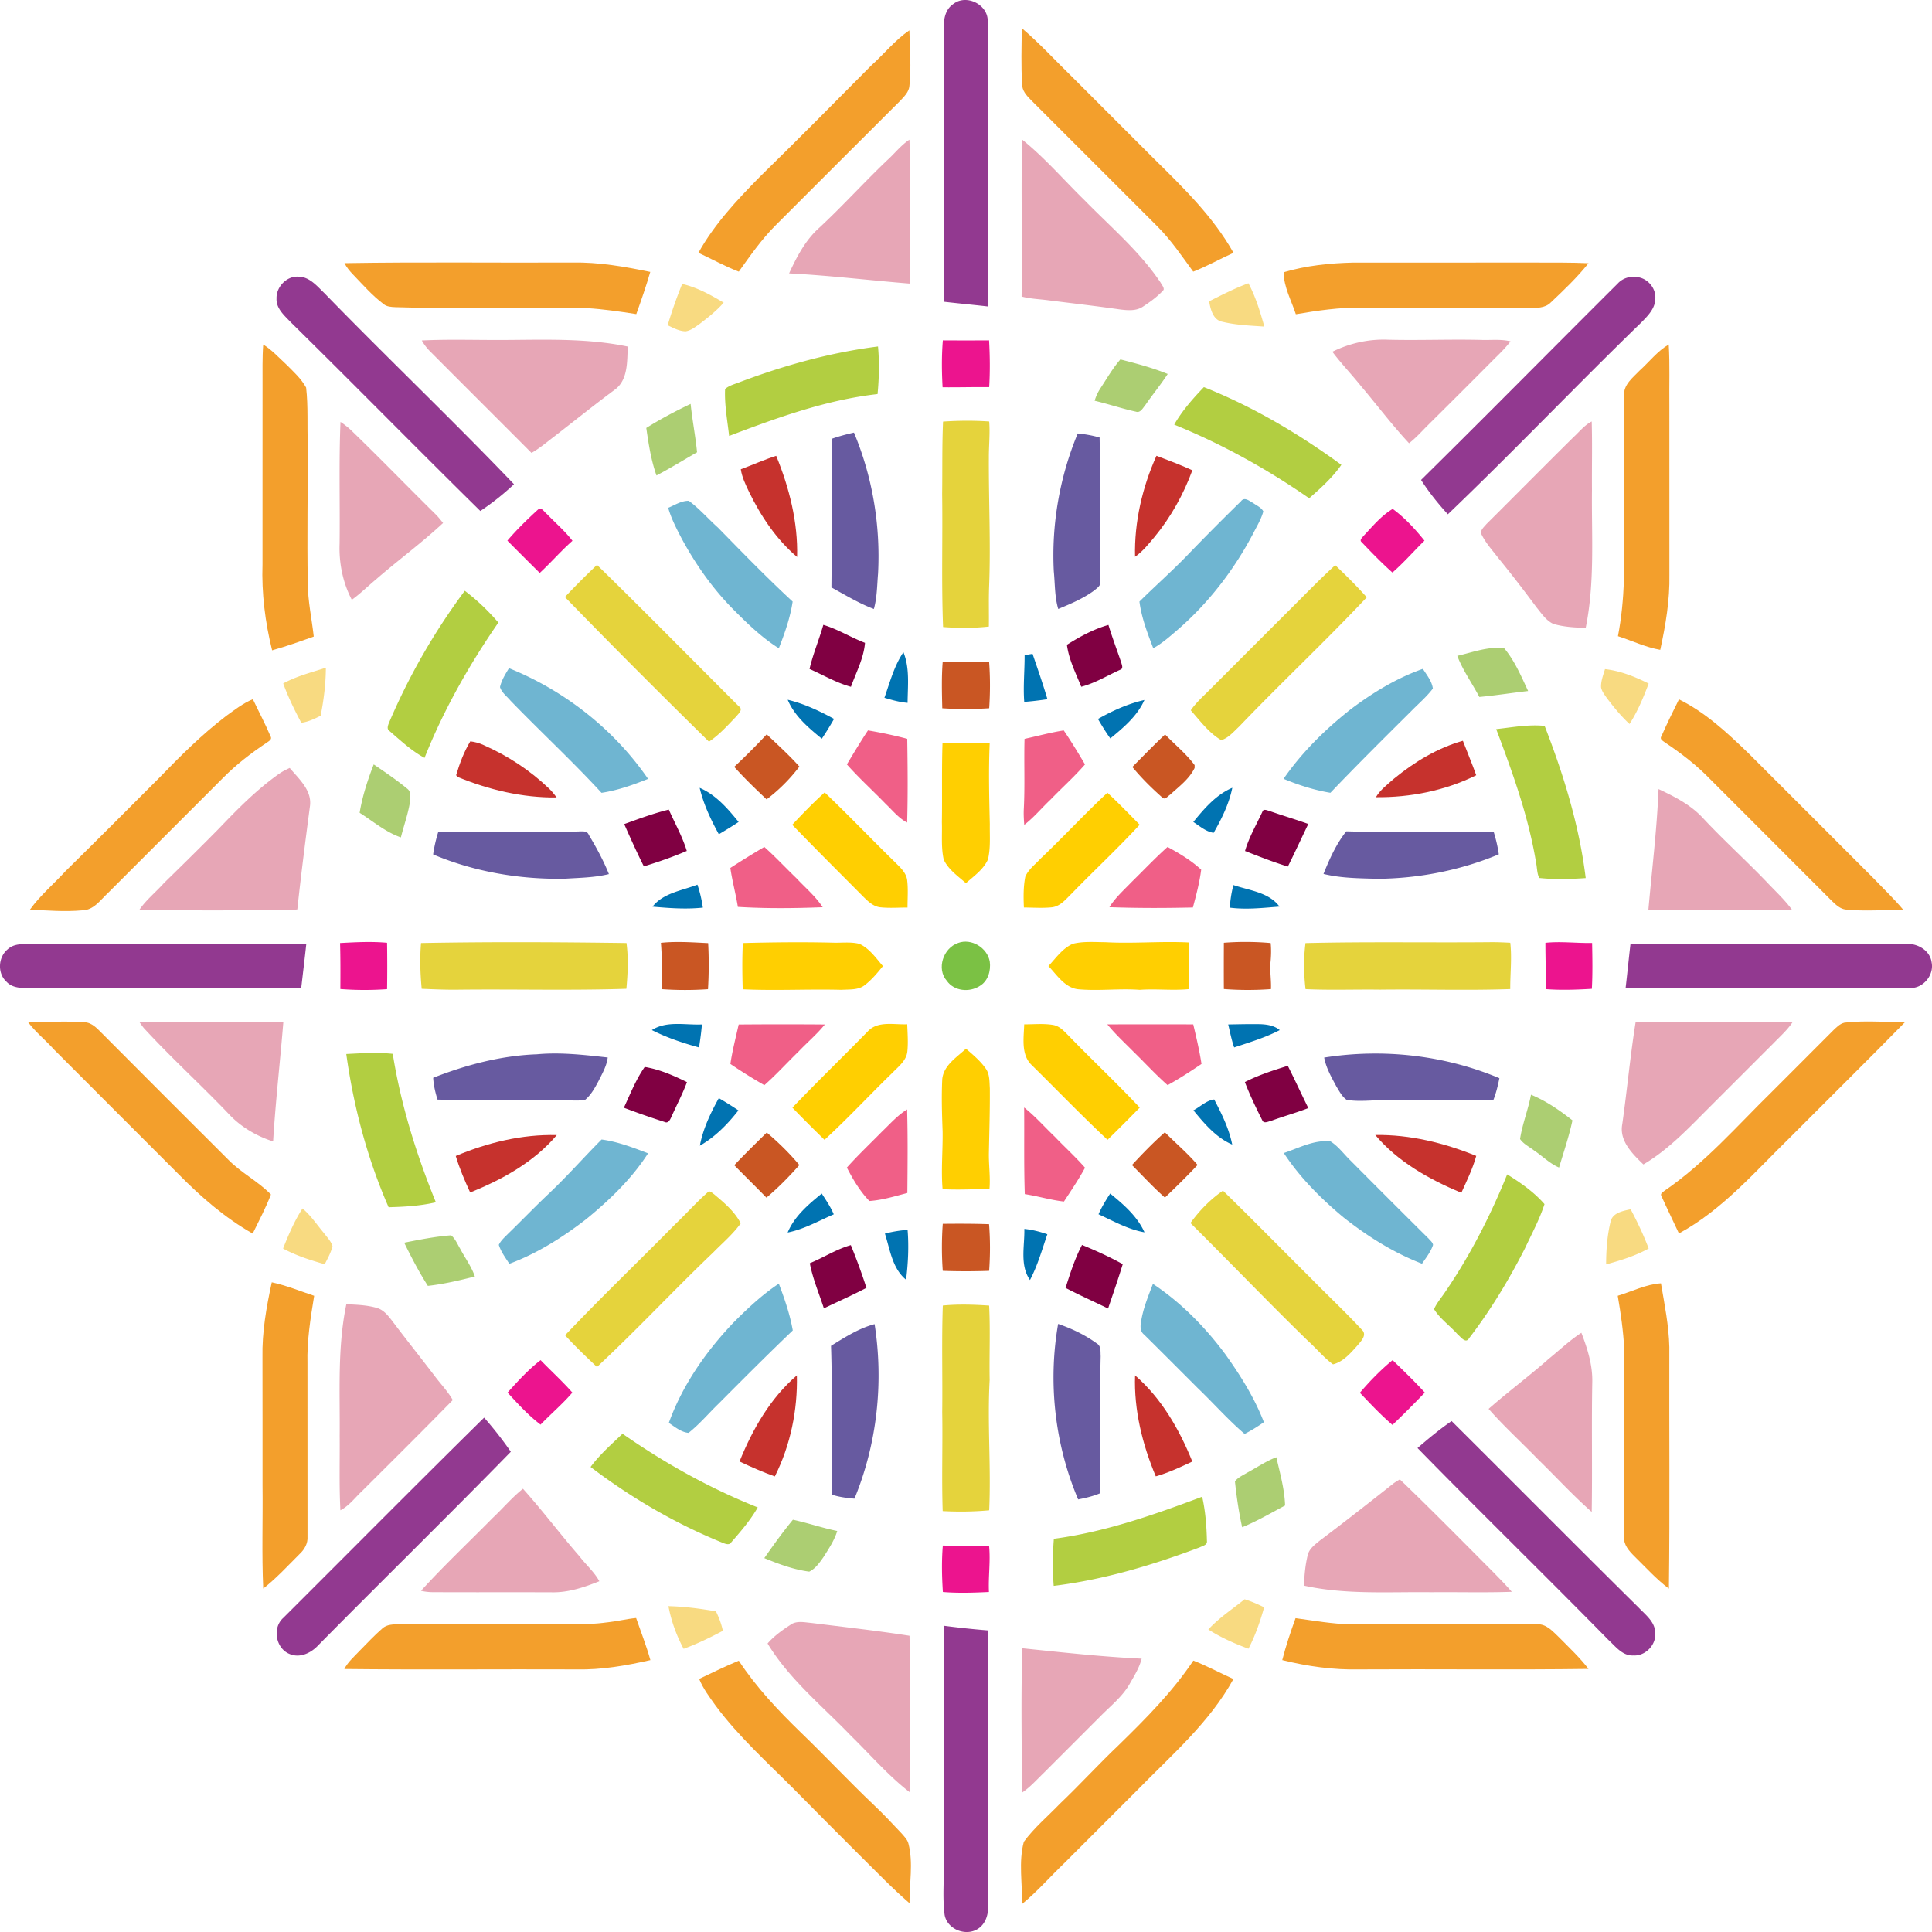 <svg xmlns="http://www.w3.org/2000/svg" viewBox="0 0 360 360"><g fill="#923990"><path d="M177.68.71c2.408-1.825 6.322.104 6.365 3.102.067 17.766-.064 35.53.056 53.297-2.728-.314-5.456-.567-8.187-.879-.092-16.453.031-32.909-.059-49.361-.06-2.136-.21-4.83 1.83-6.159zM51.529 55.616c-.069-2.157 1.889-4.219 4.088-4.063 2.064.016 3.459 1.762 4.829 3.071 11.65 11.991 23.773 23.521 35.328 35.607a47.803 47.803 0 01-6.271 4.982C77.671 83.574 66.048 71.72 54.216 60.082c-1.182-1.257-2.779-2.566-2.687-4.466zM301.51 52.756a3.886 3.886 0 013.253-1.141c2.054.023 3.817 1.954 3.682 4.003-.003 1.861-1.425 3.264-2.644 4.502-12.137 11.771-23.794 24.023-36.016 35.708-1.825-1.996-3.534-4.119-4.99-6.398 12.32-12.148 24.46-24.467 36.72-36.674zM1.44 176.88c1.141-1.075 2.811-.963 4.261-1 17.125.03 34.247-.023 51.371.025-.292 2.714-.622 5.421-.937 8.136-16.811.152-33.621.004-50.431.073-1.543 0-3.344.063-4.483-1.173-1.742-1.56-1.576-4.61.219-6.06zM303.81 175.95c17.083-.138 34.167-.03 51.253-.068 2.142-.165 4.553 1.144 4.862 3.42.512 2.42-1.626 4.953-4.105 4.796-17.635-.005-35.271.024-52.909-.018.32-2.71.58-5.43.9-8.13zM52.754 301.5c12.482-12.447 24.891-24.976 37.455-37.343a67.87 67.87 0 014.975 6.358c-11.837 12.119-23.951 23.971-35.852 36.027-1.322 1.433-3.382 2.473-5.322 1.674-2.611-1-3.317-4.84-1.256-6.72zM264.13 269.82c2.05-1.758 4.126-3.503 6.36-5.023 11.63 11.569 23.184 23.222 34.851 34.754 1.304 1.37 3.134 2.721 3.084 4.813.156 2.182-1.872 4.249-4.065 4.107-2.019.114-3.322-1.675-4.655-2.898-11.77-11.99-23.82-23.73-35.57-35.75zM175.91 302.94a168.4 168.4 0 008.164.862c-.068 17.087 0 34.177.031 51.263.104 1.666-.465 3.496-1.965 4.396-2.259 1.382-5.659 0-6.124-2.652-.434-3.39-.065-6.808-.131-10.206.01-14.56-.05-29.11.02-43.66z"/></g><g fill="#F39F2C"><path d="M190.4 5.244c3.315 2.821 6.262 6.054 9.383 9.086 5.116 5.121 10.234 10.238 15.354 15.355 5.413 5.335 10.952 10.732 14.707 17.423-2.521 1.137-4.935 2.508-7.506 3.509-2.114-2.888-4.126-5.877-6.664-8.418-7.876-7.865-15.736-15.742-23.611-23.604-.787-.798-1.627-1.72-1.607-2.917-.21-3.473-.11-6.96-.05-10.434zM162.32 12.23c2.404-2.162 4.448-4.741 7.128-6.58.076 3.451.381 6.914.008 10.357-.092 1.15-.99 1.984-1.726 2.783-7.757 7.728-15.483 15.48-23.229 23.215-2.604 2.604-4.703 5.633-6.838 8.61-2.582-1.001-5.014-2.338-7.52-3.512 2.967-5.336 7.184-9.832 11.436-14.158 6.99-6.821 13.86-13.785 20.74-20.715zM64.178 49.033c14.16-.237 28.33-.046 42.491-.114 4.886-.089 9.727.759 14.5 1.75-.767 2.651-1.676 5.263-2.605 7.86-3.059-.476-6.127-.928-9.217-1.115-11.896-.284-23.797.223-35.688-.179-.771-.038-1.603-.067-2.211-.599-2.101-1.578-3.827-3.574-5.64-5.455-.625-.644-1.213-1.343-1.623-2.148zM239.18 50.733c4.207-1.251 8.61-1.7 12.982-1.804 11.26-.011 22.519-.004 33.775-.004 3.354.008 6.705-.03 10.058.123-2.104 2.641-4.569 4.982-7.019 7.301-1.086 1.125-2.744 1.019-4.175 1.044-10.369-.046-20.741.068-31.109-.082-4.111-.031-8.188.545-12.23 1.244-.84-2.575-2.24-5.05-2.28-7.822zM49.049 64.199c1.613.998 2.888 2.422 4.277 3.693 1.336 1.344 2.794 2.649 3.716 4.33.407 3.532.165 7.105.317 10.653 0 8.579-.156 17.162-.012 25.742.012 3.362.75 6.664 1.117 9.995-2.563.917-5.137 1.832-7.758 2.568-1.301-5.231-1.973-10.648-1.792-16.042.015-11.132 0-22.27.007-33.401.013-2.524-.059-5.04.128-7.55zM305.52 69.051c1.798-1.624 3.313-3.624 5.424-4.859.227 3.792.068 7.593.117 11.386.004 10.495-.006 20.986.006 31.479.094 4.729-.703 9.424-1.703 14.031-2.733-.477-5.256-1.701-7.883-2.545 1.314-6.816 1.287-13.785 1.112-20.698.104-8.054-.036-16.104.027-24.153-.12-2.036 1.64-3.316 2.89-4.638zM42.083 133.45c1.608-1.154 3.189-2.403 5.036-3.167 1.083 2.301 2.292 4.55 3.281 6.892.381.567-.28.914-.673 1.198-2.895 1.916-5.657 4.05-8.105 6.514-7.159 7.171-14.334 14.33-21.494 21.501-1.416 1.301-2.674 3.236-4.81 3.244-3.235.289-6.49.035-9.728-.143 1.904-2.655 4.438-4.769 6.627-7.17 5.877-5.77 11.68-11.606 17.504-17.432 3.901-4.03 7.889-8.02 12.362-11.43zM312.84 130.31c4.895 2.402 8.95 6.18 12.848 9.935 7.859 7.878 15.763 15.717 23.608 23.608 1.782 1.877 3.674 3.663 5.332 5.655-3.553.042-7.108.326-10.651-.021-1.064-.095-1.859-.871-2.589-1.562-7.604-7.624-15.23-15.226-22.836-22.85-2.487-2.557-5.334-4.739-8.297-6.718-.379-.299-1.074-.618-.668-1.187 1.02-2.31 2.13-4.58 3.26-6.85zM5.238 190.48c3.478-.022 6.964-.258 10.44-.003 1.578.029 2.606 1.39 3.649 2.388 7.712 7.771 15.476 15.496 23.221 23.234 2.4 2.46 5.552 4.016 7.938 6.479-.968 2.503-2.224 4.875-3.397 7.281-5.146-2.913-9.654-6.841-13.791-11.04-7.731-7.754-15.498-15.475-23.218-23.24-1.568-1.75-3.421-3.23-4.842-5.1zM343.66 190.56c3.769-.453 7.562-.072 11.343-.129-7.078 7.217-14.282 14.31-21.409 21.473-6.542 6.373-12.61 13.521-20.749 17.932-1.081-2.333-2.22-4.645-3.274-6.985-.27-.456.314-.726.584-.969 7.521-5.144 13.519-12.083 19.985-18.421 3.839-3.841 7.681-7.68 11.516-11.523.58-.54 1.18-1.18 2-1.37zM50.642 238.94c2.707.579 5.278 1.64 7.899 2.513-.683 4.173-1.362 8.38-1.248 12.625.008 10.748.003 21.496.008 32.244.092 1.281-.576 2.419-1.49 3.264-2.2 2.19-4.312 4.504-6.76 6.421-.291-6.421-.054-12.857-.131-19.283-.007-7.935.012-15.87-.011-23.802-.094-4.71.732-9.38 1.733-13.98zM301.44 241.45c2.667-.804 5.244-2.144 8.054-2.323.672 3.938 1.469 7.878 1.561 11.883-.047 15.004.109 30.013-.08 45.011-2.354-1.771-4.334-3.982-6.435-6.037-.984-.99-2.042-2.142-1.92-3.649-.122-11.656.175-23.313.032-34.968-.17-3.32-.64-6.63-1.21-9.91zM113.2 302.3c1.79-.187 3.542-.642 5.331-.809.902 2.608 1.918 5.184 2.66 7.847-4.507 1.021-9.11 1.834-13.75 1.729-14.426-.059-28.859.089-43.283-.072.676-1.313 1.809-2.283 2.803-3.344 1.399-1.409 2.75-2.879 4.25-4.182.859-.825 2.115-.79 3.226-.817 8.313.063 16.628.017 24.948.032 4.596-.1 9.236.25 13.816-.39zM241.41 301.52c3.439.466 6.872 1.082 10.346 1.158 11.527-.007 23.053.004 34.576-.014 1.813-.146 3.02 1.35 4.211 2.463 1.866 1.898 3.827 3.729 5.451 5.849-14.223.19-28.457.003-42.687.091-4.843.114-9.69-.57-14.378-1.733.68-2.65 1.55-5.25 2.48-7.82zM130.28 312.84c2.441-1.167 4.88-2.354 7.382-3.394 3.249 4.95 7.336 9.27 11.57 13.383 4.561 4.396 8.891 9.023 13.479 13.393 1.846 1.74 3.583 3.587 5.316 5.439.484.567 1.062 1.125 1.248 1.878.938 3.644.152 7.399.199 11.098-3.196-2.753-6.115-5.81-9.117-8.769-4.172-4.146-8.303-8.333-12.443-12.511-4.98-5.002-10.266-9.763-14.5-15.442-1.16-1.62-2.38-3.22-3.14-5.08zM222.37 309.43c2.553.99 4.966 2.312 7.464 3.429-4.446 8.111-11.56 14.197-17.937 20.728l-13.437 13.438c-2.688 2.571-5.146 5.403-8.021 7.771.089-3.856-.677-7.827.337-11.601 1.928-2.639 4.478-4.754 6.729-7.104 3.738-3.555 7.214-7.374 10.955-10.925 5.02-4.9 10-9.9 13.91-15.75z"/></g><g fill="#E7A6B6"><path d="M165.74 29.462c1.214-1.171 2.294-2.495 3.715-3.433.221 5.25.082 10.512.121 15.767-.039 3.682.08 7.366-.058 11.047-7.496-.605-14.968-1.52-22.48-1.903 1.424-3.08 3.025-6.184 5.598-8.479 4.51-4.185 8.62-8.78 13.1-12.999zM190.46 26.008c4.227 3.396 7.774 7.543 11.65 11.324 4.867 4.982 10.278 9.53 14.18 15.366.194.415.633.813.537 1.313-1.105 1.236-2.474 2.215-3.847 3.121-1.265.859-2.854.706-4.286.53-4.438-.635-8.89-1.145-13.335-1.706-1.67-.224-3.371-.266-5.002-.706.16-9.745-.13-19.497.1-29.242zM78.589 63.442c4.111-.2 8.227-.115 12.342-.095 8.688.08 17.469-.553 26.04 1.229-.123 2.771.076 6.272-2.465 8.077-3.81 2.825-7.504 5.8-11.258 8.703-1.379 1.048-2.695 2.186-4.211 3.037-6.258-6.284-12.551-12.541-18.803-18.829a9.369 9.369 0 01-1.637-2.122zM248.27 65.542c3.212-1.594 6.834-2.399 10.417-2.238 5.761.142 11.519-.101 17.271.035 1.835.072 3.705-.176 5.51.266-.862 1.117-1.852 2.123-2.862 3.103a2258.38 2258.38 0 01-12.677 12.66c-1.094 1.104-2.14 2.271-3.371 3.225-3.183-3.412-5.987-7.151-9.001-10.706-1.72-2.149-3.64-4.139-5.29-6.345zM63.445 78.614a14.614 14.614 0 012.269 1.839c5.271 5.095 10.36 10.365 15.586 15.506.449.472.855.981 1.262 1.492-4.004 3.729-8.434 6.972-12.562 10.564-1.488 1.244-2.875 2.609-4.444 3.75-1.677-3.19-2.415-6.871-2.275-10.468.088-7.566-.148-15.133.164-22.686zM293.28 81.381c1.063-.987 1.992-2.173 3.311-2.846.124 4.258.013 8.519.049 12.779-.096 8.561.558 17.221-1.166 25.672-2.026-.042-4.088-.16-6.042-.735-1.349-.635-2.188-1.942-3.105-3.057-2.283-3.075-4.608-6.119-7.034-9.083-1.118-1.466-2.396-2.839-3.218-4.499-.382-.771.45-1.4.879-1.938 5.45-5.427 10.86-10.892 16.33-16.302zM52.043 144.16c.605-.427 1.274-.749 1.942-1.063 1.716 2.05 4.204 4.196 3.766 7.162-.843 6.388-1.661 12.787-2.349 19.197-1.844.233-3.701.089-5.547.11-7.951.116-15.904.104-23.851-.081 1.277-1.856 3.071-3.273 4.56-4.952 3.433-3.348 6.85-6.71 10.212-10.126 3.511-3.67 7.099-7.32 11.267-10.25zM309.04 147.03c2.991 1.405 6.024 2.944 8.289 5.413 3.823 4.106 8.005 7.865 11.884 11.915 1.586 1.692 3.316 3.259 4.683 5.145-8.911.2-17.825.149-26.74.009.66-7.49 1.59-14.96 1.89-22.48zM26.007 190.49c8.927-.149 17.859-.086 26.788-.035-.599 7.411-1.455 14.808-1.903 22.234-3.189-1.024-6.196-2.813-8.448-5.313-5.136-5.358-10.634-10.364-15.658-15.828-.278-.35-.529-.71-.779-1.06zM304.77 190.45c9.746-.056 19.499-.092 29.246.024-1.012 1.512-2.387 2.711-3.64 4.01-4.103 4.093-8.19 8.191-12.286 12.284-3.686 3.7-7.333 7.536-11.867 10.207-2.022-1.949-4.533-4.402-3.938-7.493.9-6.33 1.48-12.71 2.49-19.03zM64.534 243.03c1.891.082 3.813.146 5.645.67 1.297.353 2.152 1.459 2.933 2.479 2.583 3.427 5.264 6.779 7.863 10.189 1.125 1.51 2.453 2.869 3.393 4.513-5.576 5.703-11.242 11.319-16.896 16.95-1.316 1.226-2.412 2.749-4.043 3.59-.246-4.63-.092-9.27-.134-13.906.074-8.16-.437-16.43 1.239-24.48zM288.34 253.4c2.104-1.686 4.058-3.582 6.325-5.052 1.129 2.928 2.104 6.007 2.033 9.187-.151 8.062.029 16.126-.106 24.185-3.521-3.087-6.68-6.564-10.036-9.821-3.041-3.143-6.297-6.086-9.176-9.375 3.58-3.14 7.4-5.99 10.98-9.12zM259.59 276.46c.398-.291.826-.545 1.252-.8 5.89 5.644 11.604 11.467 17.367 17.244 1.182 1.213 2.378 2.422 3.492 3.705-4.987.175-9.975.032-14.961.079-7.927-.101-15.946.494-23.75-1.226.051-1.914.229-3.838.687-5.7.291-1.217 1.377-1.973 2.286-2.726 4.59-3.45 9.11-7 13.62-10.56zM91.737 282.91c1.932-1.804 3.639-3.851 5.707-5.505 3.65 4.068 6.938 8.461 10.531 12.587 1.201 1.575 2.749 2.893 3.703 4.647-2.813 1.125-5.772 2.128-8.844 2.064-7.427-.03-14.852.013-22.279-.027a9.545 9.545 0 01-2.104-.257c4.24-4.67 8.849-9 13.28-13.5zM147.28 302.76c1.156-.819 2.619-.457 3.921-.347 6.092.761 12.203 1.438 18.271 2.385.188 9.705.127 19.421.012 29.134-3.996-3.084-7.291-6.953-10.895-10.465-5.349-5.582-11.514-10.542-15.563-17.229 1.21-1.39 2.72-2.48 4.26-3.47zM190.49 307.13c7.402.761 14.804 1.589 22.241 1.938-.434 1.701-1.381 3.206-2.242 4.719-1.366 2.384-3.558 4.097-5.457 6.027-3.514 3.519-7.033 7.034-10.554 10.557-1.307 1.252-2.506 2.637-4.022 3.647-.08-8.97-.22-17.94.03-26.9z"/></g><g fill="#F8DA81"><path d="M127.12 52.91c2.764.634 5.305 2.038 7.729 3.482-1.344 1.543-2.963 2.81-4.584 4.045-.771.53-1.555 1.155-2.501 1.297-1.208-.015-2.29-.625-3.353-1.125a84.612 84.612 0 012.7-7.699zM225.3 56.149c2.402-1.209 4.803-2.44 7.328-3.37 1.349 2.538 2.189 5.315 2.963 8.077-2.604-.185-5.233-.27-7.776-.887-1.77-.3-2.25-2.319-2.51-3.82zM52.772 127.35c2.488-1.36 5.265-2.065 7.948-2.929-.013 3.001-.393 6.007-.972 8.947-1.145.58-2.323 1.145-3.608 1.31-1.266-2.38-2.454-4.8-3.368-7.33zM299.06 124.68c2.858.315 5.59 1.409 8.146 2.691-.979 2.599-2.06 5.193-3.565 7.535-1.592-1.462-2.949-3.148-4.249-4.86-.419-.606-.903-1.212-1.056-1.95-.06-1.17.4-2.29.73-3.41zM52.749 232.64c1.014-2.567 2.116-5.137 3.617-7.459 1.566 1.31 2.688 3.033 3.992 4.583.576.77 1.298 1.485 1.601 2.42-.272 1.204-.896 2.29-1.45 3.385-2.657-.75-5.328-1.6-7.76-2.92zM300.12 227.57c.42-1.62 2.33-1.929 3.725-2.242 1.256 2.367 2.414 4.796 3.36 7.311-2.472 1.383-5.215 2.211-7.929 2.966.01-2.7.2-5.42.85-8.04zM231.91 298c1.26.39 2.469.91 3.642 1.501-.739 2.648-1.654 5.272-2.919 7.717-2.594-.964-5.152-2.089-7.477-3.589 1.99-2.17 4.48-3.79 6.76-5.63zM124.56 299.28c2.967.073 5.928.458 8.848.974.564 1.149 1.021 2.358 1.287 3.623-2.369 1.255-4.791 2.438-7.31 3.357-1.33-2.48-2.31-5.18-2.83-7.95z"/></g><g fill="#EC148E"><path d="M175.69 63.422c2.87.017 5.742.017 8.611 0 .163 2.901.195 5.815.021 8.717-2.896-.032-5.792.053-8.685.024-.16-2.91-.19-5.83.05-8.741zM100.24 94.966c.651-.621 1.193.499 1.686.828 1.581 1.659 3.345 3.153 4.745 4.975-2.142 1.887-4.008 4.054-6.099 5.991a1007.023 1007.023 0 01-6.03-6.022c1.75-2.057 3.696-3.952 5.69-5.774zM254.11 99.826c1.674-1.792 3.271-3.726 5.398-5.001 2.261 1.654 4.175 3.737 5.922 5.92-2.008 1.963-3.85 4.097-5.971 5.939-2.004-1.783-3.874-3.713-5.725-5.653-.5-.39.13-.88.37-1.204zM63.366 175.72c2.915-.157 5.845-.316 8.76-.048.042 2.878.046 5.761 0 8.642a58.297 58.297 0 01-8.706-.022c.019-2.86.032-5.72-.054-8.57zM287.96 175.68c2.895-.307 5.801.084 8.707.028.053 2.845.108 5.7-.047 8.543-2.863.172-5.729.272-8.586.058.04-2.88-.07-5.75-.07-8.63zM94.585 259.48c1.918-2.135 3.873-4.28 6.147-6.036 1.958 2.026 4.056 3.923 5.917 6.045-1.822 2.135-3.982 3.944-5.923 5.971-2.276-1.73-4.223-3.86-6.145-5.97zM253.4 259.52c1.858-2.184 3.878-4.262 6.093-6.08 2.035 1.979 4.086 3.95 5.999 6.045a184.18 184.18 0 01-6.023 6.032c-2.16-1.85-4.12-3.94-6.07-5.99zM175.68 287.99c2.874.048 5.749.04 8.622.071.291 2.853-.163 5.72-.027 8.585-2.857.133-5.727.237-8.583 0-.19-2.87-.25-5.77-.01-8.65z"/></g><g fill="#B2CE41"><path d="M137.95 71.164c8.274-3.118 16.869-5.488 25.655-6.603.267 2.95.199 5.927-.085 8.869-9.577 1.087-18.698 4.404-27.657 7.802-.331-2.902-.882-5.812-.754-8.742.79-.702 1.88-.927 2.84-1.326zM218.8 79.122c1.473-2.585 3.474-4.843 5.526-6.987 9.144 3.629 17.679 8.694 25.618 14.481-1.647 2.37-3.833 4.336-6.001 6.228-7.86-5.457-16.28-10.116-25.15-13.722zM86.603 110.08c2.29 1.727 4.389 3.75 6.262 5.924-5.45 7.895-10.207 16.288-13.757 25.213-2.402-1.295-4.423-3.189-6.48-4.961-.671-.404-.303-1.171-.083-1.718a119.68 119.68 0 0114.058-24.45zM278.79 135.86c2.994-.324 6.009-.908 9.029-.6 3.553 9.133 6.463 18.606 7.654 28.359-2.874.195-5.793.283-8.654-.021-.432-.845-.391-1.836-.576-2.743-1.4-8.62-4.38-16.86-7.45-25zM64.523 196.4c2.882-.146 5.788-.343 8.662-.032 1.513 9.51 4.403 18.755 8.033 27.658-2.882.681-5.855.845-8.806.925-3.975-9.08-6.534-18.77-7.889-28.56zM280.84 218.83c2.508 1.554 5.016 3.306 6.955 5.539-.92 2.85-2.369 5.513-3.633 8.227-2.989 5.871-6.412 11.547-10.426 16.778-.635 1.079-1.554-.277-2.126-.728-1.41-1.611-3.274-2.886-4.396-4.708.498-1.137 1.325-2.078 2.01-3.101 4.7-6.87 8.5-14.31 11.62-22.01zM110.05 273.34c1.698-2.299 3.884-4.214 5.949-6.181 7.866 5.477 16.283 10.18 25.196 13.723-1.346 2.362-3.138 4.445-4.922 6.485-.324.573-.972.356-1.458.172-8.85-3.57-17.17-8.42-24.77-14.19zM196.38 286.73c9.538-1.264 18.663-4.473 27.627-7.838.613 2.698.819 5.481.886 8.238.11.778-.815.923-1.331 1.193-8.787 3.314-17.876 6.031-27.221 7.181-.22-2.91-.2-5.85.03-8.77z"/></g><g fill="#ACCE72"><path d="M208.77 66.975c2.977.759 5.965 1.547 8.818 2.711-1.304 2.006-2.84 3.849-4.188 5.823-.459.532-.904 1.496-1.759 1.195-2.582-.564-5.098-1.419-7.671-2.03a8.623 8.623 0 011.067-2.299c1.2-1.827 2.29-3.742 3.73-5.4zM120.43 79.741c2.65-1.664 5.432-3.13 8.259-4.477.307 3.018.902 5.996 1.197 9.013-2.522 1.439-4.989 2.974-7.56 4.32-1.01-2.845-1.47-5.869-1.9-8.856zM271.54 122.21c2.859-.661 5.746-1.778 8.722-1.448 1.972 2.338 3.19 5.244 4.481 7.999-3.034.343-6.051.828-9.093 1.107-1.34-2.56-3.07-4.94-4.11-7.66zM69.638 142.44c2.127 1.452 4.273 2.889 6.256 4.533.807.607.531 1.743.476 2.606-.365 2.198-1.135 4.3-1.671 6.459-2.837-.978-5.176-2.994-7.686-4.588.514-3.09 1.487-6.1 2.625-9.01zM285.27 203.98c2.808 1.15 5.356 2.909 7.734 4.781-.635 2.981-1.628 5.871-2.495 8.792-1.739-.734-3.069-2.121-4.621-3.152-.895-.704-1.995-1.214-2.649-2.162.43-2.8 1.51-5.47 2.04-8.26zM75.318 231.56c2.889-.576 5.804-1.154 8.742-1.374.783.643 1.167 1.633 1.682 2.49.905 1.734 2.11 3.317 2.741 5.185-2.884.722-5.793 1.413-8.756 1.742-1.651-2.58-3.06-5.3-4.409-8.04zM232.42 274.4c1.802-.96 3.488-2.147 5.411-2.861.674 2.966 1.527 5.931 1.628 8.99-2.642 1.399-5.226 2.921-7.999 4.05-.63-2.814-1.044-5.696-1.347-8.559.61-.75 1.51-1.14 2.31-1.62zM147.75 283.18c2.778.596 5.47 1.527 8.257 2.099-.54 1.768-1.585 3.312-2.563 4.86-.722 1.027-1.487 2.149-2.652 2.712-2.897-.375-5.688-1.41-8.375-2.521 1.7-2.44 3.44-4.85 5.33-7.15z"/></g><g fill="#E5D33C"><path d="M175.73 78.559c2.857-.192 5.731-.22 8.592-.017.182 2.238-.073 4.476-.063 6.719-.04 7.997.36 15.995.05 23.989-.097 2.497-.014 5-.05 7.499-2.829.311-5.694.307-8.529.087-.324-8.259-.057-16.524-.173-24.781.06-4.503-.03-9.004.17-13.5zM105.26 111.25a143.885 143.885 0 015.985-5.991c8.902 8.686 17.626 17.563 26.428 26.353.887.611-.1 1.399-.531 1.938-1.576 1.651-3.122 3.378-5.036 4.648-9.04-8.89-18.02-17.85-26.84-26.95zM248.8 105.31c2.034 1.919 4.021 3.897 5.88 5.987-7.731 8.22-15.978 15.932-23.773 24.079-1.016.943-1.979 2.114-3.333 2.545-2.3-1.331-3.941-3.593-5.693-5.563.916-1.335 2.113-2.427 3.255-3.558 4.999-4.994 9.991-9.994 14.991-14.99 2.87-2.84 5.67-5.77 8.67-8.5zM78.457 175.72c12.757-.24 25.525-.18 38.284 0 .369 2.83.24 5.691-.024 8.525-10.484.343-20.972.044-31.457.168-2.229.028-4.456-.074-6.683-.164-.268-2.84-.363-5.69-.123-8.53zM243.26 175.73c11.416-.28 22.835-.067 34.252-.169 1.305-.02 2.607.037 3.909.105.321 2.875-.026 5.757-.005 8.634-8.091.283-16.194.004-24.287.104-4.621-.064-9.248.125-13.862-.095-.33-2.84-.37-5.73-.01-8.57zM131.84 222.18c.389-.452.876.128 1.212.344 1.875 1.579 3.83 3.205 4.972 5.424-1.436 2.012-3.333 3.605-5.055 5.359-7.353 7.022-14.287 14.483-21.732 21.41-2.036-1.91-4.057-3.848-5.944-5.906 6.685-7.046 13.695-13.767 20.51-20.678 2.05-1.95 3.93-4.07 6.04-5.94zM221.82 227.9c1.668-2.322 3.71-4.411 6.063-6.04 5.497 5.349 10.858 10.84 16.304 16.241 3.159 3.236 6.476 6.326 9.547 9.649 1.059.945-.059 2.082-.713 2.869-1.296 1.448-2.67 3.105-4.628 3.61-1.752-1.271-3.113-2.989-4.725-4.421-7.38-7.19-14.52-14.64-21.84-21.91zM175.68 243.27c2.87-.282 5.753-.184 8.632.008.235 4.615.012 9.239.096 13.859-.449 8.095.285 16.192-.088 24.284-2.879.266-5.776.297-8.664.146-.203-6.144.019-12.291-.087-18.43.08-6.63-.12-13.26.11-19.87z"/></g><g fill="#675AA0"><path d="M154.98 81.768c1.354-.479 2.746-.843 4.145-1.158 3.457 8.262 4.96 17.304 4.489 26.239-.188 2.215-.179 4.465-.779 6.627-2.778-1.04-5.316-2.602-7.912-4.02.1-9.24.05-18.463.06-27.692zM200.82 80.772c1.377.128 2.745.372 4.075.752.169 8.959.062 17.931.124 26.892.102.748-.607 1.158-1.092 1.583-2.042 1.515-4.407 2.506-6.738 3.473-.683-2.281-.591-4.676-.828-7.023-.45-8.751 1.1-17.587 4.46-25.678zM107.95 154.92c.63-.004 1.468-.115 1.751.625 1.411 2.35 2.733 4.776 3.76 7.33-2.686.664-5.475.685-8.226.864-8.36.154-16.807-1.272-24.526-4.526.201-1.418.525-2.817.952-4.185 8.764-.03 17.53.16 26.294-.1zM250.85 154.91c9.162.233 18.332.084 27.499.164.411 1.346.735 2.722.934 4.117-7.13 2.978-14.841 4.491-22.559 4.564-3.378-.1-6.815-.1-10.109-.911 1.11-2.77 2.38-5.59 4.24-7.93zM80.708 200.83c6.17-2.418 12.69-4.143 19.337-4.38 4.403-.409 8.816.113 13.194.595-.189 1.594-1.021 2.993-1.718 4.403-.674 1.255-1.38 2.563-2.492 3.49-1.378.256-2.794.061-4.188.071-7.775-.052-15.548.072-23.318-.115-.402-1.31-.734-2.67-.804-4.05zM246.74 197.06c10.976-1.731 22.395-.456 32.649 3.843-.277 1.396-.616 2.787-1.139 4.116a2294.23 2294.23 0 00-20.321-.008c-2.326-.026-4.674.31-6.979-.06-.883-.601-1.37-1.599-1.92-2.482-.92-1.72-1.93-3.46-2.29-5.41zM154.85 250.78c2.563-1.583 5.181-3.274 8.12-4.046 1.702 10.911.463 22.3-3.754 32.519-1.401-.119-2.805-.291-4.146-.726-.22-9.24.09-18.49-.22-27.74zM197.16 246.69c2.548.871 5.027 2.055 7.209 3.642.848.487.661 1.551.724 2.378-.199 8.51-.058 17.024-.096 25.535-1.313.552-2.703.88-4.099 1.146-4.34-10.23-5.65-21.75-3.73-32.7z"/></g><g fill="#C6322D"><path d="M138.04 87.439c2.205-.808 4.353-1.787 6.595-2.502 2.438 5.953 4.071 12.38 3.892 18.847-3.849-3.261-6.731-7.57-8.929-12.082-.65-1.365-1.33-2.748-1.56-4.259zM211.5 103.74c-.155-6.455 1.351-12.943 3.992-18.814 2.245.859 4.5 1.698 6.687 2.703-1.647 4.485-4 8.717-7.038 12.41-1.12 1.32-2.2 2.72-3.64 3.7zM259.78 145.07c3.78-3.095 8.081-5.701 12.806-7.036.819 2.147 1.718 4.258 2.487 6.423-5.768 2.865-12.279 4.156-18.693 4.09.83-1.4 2.17-2.39 3.39-3.47zM85.001 144.43c.646-2.183 1.454-4.337 2.633-6.291.854.1 1.694.33 2.479.695 4.489 1.978 8.659 4.708 12.203 8.11.521.499.977 1.063 1.395 1.65-6.356.076-12.678-1.435-18.526-3.858l-.193-.31zM84.923 215.4c5.937-2.495 12.367-4.067 18.83-3.896-4.218 4.992-10.135 8.293-16.145 10.692-1.02-2.21-1.986-4.46-2.682-6.79zM256.26 211.49c6.463-.104 12.853 1.475 18.817 3.896-.656 2.385-1.76 4.624-2.778 6.877-5.96-2.5-11.85-5.78-16.04-10.78zM137.8 272.33c2.41-5.983 5.739-11.804 10.685-16.048.154 6.463-1.195 13.042-4.109 18.829-2.24-.81-4.42-1.76-6.57-2.78zM211.5 256.28c4.921 4.27 8.262 10.073 10.671 16.057-2.215 1.039-4.447 2.091-6.807 2.762-2.49-5.93-4.09-12.36-3.86-18.82z"/></g><g fill="#6FB5D1"><path d="M231.27 93.359c.65-.823 1.54.007 2.212.352.653.483 1.541.831 1.92 1.579-.415 1.51-1.259 2.854-1.958 4.245-3.565 6.746-8.31 12.898-14.095 17.89-1.415 1.211-2.816 2.467-4.459 3.362-1.08-2.821-2.183-5.68-2.571-8.693 2.893-2.87 5.951-5.569 8.792-8.494 3.34-3.47 6.73-6.883 10.17-10.241zM124.51 94.625c1.238-.516 2.452-1.331 3.838-1.307 1.979 1.454 3.598 3.345 5.428 4.983 4.572 4.664 9.125 9.356 13.924 13.793-.456 3.002-1.466 5.888-2.577 8.701-3.034-1.895-5.637-4.389-8.151-6.908-4.013-3.972-7.311-8.63-9.983-13.594-.95-1.828-1.91-3.674-2.48-5.665zM94.852 124.51c10.37 4.182 19.566 11.403 25.905 20.625-2.8 1.127-5.68 2.143-8.674 2.597-5.45-5.923-11.366-11.391-16.963-17.179-.674-.807-1.634-1.496-1.952-2.525.286-1.29 1.002-2.42 1.677-3.53zM251.22 132.52c4.234-3.25 8.858-6.111 13.914-7.89.723 1.15 1.677 2.282 1.861 3.673-1.198 1.579-2.729 2.865-4.108 4.28-5.04 5.004-10.078 10.008-14.985 15.145-3.002-.503-5.923-1.431-8.727-2.606 3.32-4.79 7.5-8.96 12.05-12.59zM102.59 222.1c3.294-3.136 6.296-6.553 9.505-9.77 3.004.398 5.849 1.497 8.665 2.574-3.04 4.736-7.171 8.704-11.515 12.256-4.378 3.386-9.132 6.399-14.336 8.33-.729-1.128-1.553-2.231-1.966-3.525.4-.85 1.143-1.467 1.783-2.128 2.642-2.56 5.178-5.22 7.869-7.73zM239.22 214.85c2.818-.943 5.631-2.491 8.686-2.179 1.475.919 2.497 2.377 3.737 3.573 4.849 4.877 9.714 9.745 14.598 14.586.276.355.728.654.784 1.145-.419 1.298-1.303 2.378-2.052 3.5-5.314-2.052-10.218-5.137-14.677-8.669-4.18-3.49-8.09-7.4-11.08-11.96zM136.6 246.52c2.638-2.658 5.394-5.256 8.523-7.329 1.08 2.838 2.07 5.723 2.601 8.72-4.657 4.446-9.204 9.005-13.745 13.57-1.899 1.831-3.606 3.881-5.676 5.516-1.408-.132-2.539-1.118-3.679-1.858 2.53-7.01 6.88-13.25 11.98-18.62zM214.83 239.23c5.261 3.49 9.746 8.078 13.5 13.126 2.817 3.949 5.428 8.109 7.177 12.646a29.729 29.729 0 01-3.587 2.192c-3.091-2.633-5.777-5.706-8.709-8.514-3.334-3.333-6.662-6.675-10.017-9.989-.749-.578-.732-1.546-.573-2.386.36-2.46 1.34-4.77 2.21-7.08z"/></g><g fill="#800042"><path d="M153.41 116.43c2.709.807 5.131 2.346 7.771 3.354-.24 2.882-1.651 5.503-2.62 8.189-2.712-.736-5.155-2.194-7.717-3.321.65-2.8 1.78-5.46 2.57-8.22zM198.8 120.15c2.415-1.527 4.989-2.926 7.742-3.706.71 2.358 1.589 4.661 2.38 6.991.111.448.459 1.167-.199 1.367-2.4 1.084-4.688 2.502-7.246 3.162-1.03-2.54-2.31-5.06-2.67-7.81zM116.31 153.56c2.737-.991 5.487-2.01 8.315-2.702 1.128 2.559 2.532 5.016 3.346 7.702-2.605 1.118-5.288 2.05-7.997 2.876-1.3-2.58-2.49-5.23-3.66-7.88zM235.23 151.26c.177-.607.841-.271 1.242-.172 2.422.859 4.889 1.576 7.308 2.447-1.276 2.647-2.494 5.314-3.808 7.938-2.706-.836-5.344-1.871-7.979-2.906.74-2.57 2.12-4.9 3.24-7.31zM120.14 198.81c2.77.453 5.364 1.598 7.866 2.826-.802 2.166-1.889 4.21-2.829 6.318-.269.56-.587 1.499-1.395 1.089a149.445 149.445 0 01-7.531-2.634c1.2-2.59 2.25-5.27 3.89-7.61zM231.96 201.63c2.546-1.312 5.279-2.182 8.002-3.033 1.316 2.603 2.53 5.256 3.821 7.878-2.278.89-4.645 1.531-6.935 2.382-.517.101-1.362.599-1.644-.117-1.17-2.32-2.3-4.67-3.24-7.11zM150.9 235.38c2.575-1.056 4.948-2.613 7.638-3.369a106.536 106.536 0 012.909 7.961c-2.596 1.364-5.288 2.55-7.929 3.821-.9-2.79-2.08-5.52-2.62-8.41zM201.63 231.98c2.582 1.061 5.137 2.223 7.577 3.578-.85 2.774-1.802 5.52-2.732 8.266-2.638-1.286-5.324-2.482-7.922-3.844.87-2.73 1.74-5.48 3.07-8.01z"/></g><g fill="#0073B1"><path d="M164.8 130.02c1.021-2.883 1.808-5.943 3.542-8.494 1.21 3.006.796 6.287.775 9.44-1.48-.12-2.91-.53-4.32-.95zM190.92 122.09c.489-.087.98-.176 1.482-.256.951 2.806 1.938 5.604 2.77 8.45a57.157 57.157 0 01-4.319.503c-.22-2.89.08-5.79.07-8.69zM130.37 146.8c3.018 1.299 5.238 3.86 7.259 6.363-1.202.803-2.441 1.55-3.685 2.29-1.5-2.74-2.86-5.6-3.57-8.65zM222.36 153.16c2.03-2.49 4.236-5.076 7.264-6.368-.608 2.994-1.971 5.759-3.481 8.395-1.45-.22-2.58-1.25-3.78-2.02zM121.58 168.95c2.016-2.565 5.503-2.998 8.376-4.104a24.096 24.096 0 011.009 4.276c-3.13.33-6.27.1-9.39-.18zM229.84 164.92c2.942 1.015 6.591 1.327 8.577 4.013-3.078.24-6.181.591-9.258.196.09-1.43.3-2.84.68-4.21zM121.46 191.94c2.77-1.786 6.239-.907 9.333-1.051-.118 1.435-.316 2.862-.54 4.287-3.01-.83-6-1.82-8.79-3.24zM228.86 190.89c1.965-.036 3.928-.088 5.899-.054 1.291.037 2.674.248 3.701 1.106-2.692 1.407-5.617 2.274-8.492 3.232-.49-1.4-.77-2.86-1.11-4.29zM146.77 229.66c1.267-3.03 3.862-5.235 6.352-7.26.807 1.256 1.66 2.491 2.238 3.874-2.82 1.22-5.54 2.78-8.59 3.39zM164.9 229.86a24.514 24.514 0 014.216-.695c.252 3.092.1 6.226-.282 9.294-2.57-2.1-2.99-5.61-3.94-8.59zM190.87 228.99c1.461.142 2.897.516 4.289.996-.988 2.873-1.814 5.832-3.238 8.528-1.94-2.8-.97-6.37-1.05-9.53z"/></g><g fill="#C95623"><path d="M175.67 123.3c2.878.064 5.759.079 8.638.017.214 2.878.206 5.771.016 8.654a66.442 66.442 0 01-8.744.005c-.07-2.9-.15-5.8.08-8.68zM142.87 136.83c2.062 1.971 4.186 3.881 6.089 6.01a31.712 31.712 0 01-6.113 6.112c-2.074-1.955-4.137-3.938-6.036-6.063 2.09-1.94 4.11-3.97 6.06-6.06zM211 142.91c2.019-2.035 4.008-4.094 6.096-6.055 1.83 1.902 3.926 3.585 5.507 5.715l-.004.532c-.996 2.065-2.915 3.465-4.57 4.98-.414.252-.932 1.035-1.44.532-2.01-1.77-3.91-3.66-5.6-5.71zM123.16 175.68c2.925-.307 5.867-.084 8.795.056a77.096 77.096 0 01-.03 8.586 61.294 61.294 0 01-8.635-.008c.06-2.89.1-5.77-.14-8.64zM228.04 175.67a52.63 52.63 0 018.734.052c.11 1.151.087 2.315-.022 3.47-.173 1.701.15 3.406.071 5.114a58.55 58.55 0 01-8.775-.014c-.02-2.87-.01-5.74 0-8.62zM136.82 217.12c1.964-2.087 4.018-4.077 6.056-6.089 2.182 1.843 4.242 3.861 6.073 6.059-1.908 2.153-3.926 4.222-6.136 6.071-1.97-2.03-4.01-4.01-5.99-6.04zM210.92 217.09c1.958-2.117 3.971-4.2 6.139-6.106 2.018 2.038 4.229 3.896 6.092 6.087-1.968 2.091-4.01 4.105-6.085 6.08-2.16-1.9-4.11-4.03-6.14-6.06zM175.67 228.04c2.874-.027 5.75-.032 8.628.072.229 2.887.22 5.797.014 8.692-2.879.1-5.764.104-8.642 0-.21-2.9-.21-5.84 0-8.76z"/></g><g fill="#0173B1"><path d="M146.78 130.39c3.043.728 5.904 2.078 8.635 3.569-.724 1.251-1.468 2.491-2.28 3.689-2.49-2.03-5.1-4.24-6.36-7.26zM204.59 133.97c2.715-1.536 5.604-2.846 8.655-3.537-1.312 2.967-3.893 5.152-6.354 7.163-.83-1.16-1.58-2.38-2.3-3.62zM130.41 213.47c.586-3.144 1.993-6.07 3.533-8.849a66.488 66.488 0 013.652 2.285c-2 2.56-4.34 4.95-7.18 6.57zM222.38 206.89c1.273-.659 2.438-1.86 3.869-2.018 1.396 2.667 2.764 5.426 3.357 8.401-3.01-1.3-5.2-3.91-7.23-6.38zM206.86 222.4c2.494 2.018 5.053 4.24 6.402 7.225-3.06-.531-5.785-2.094-8.569-3.364.59-1.36 1.37-2.62 2.17-3.86z"/></g><g fill="#F05F87"><path d="M161.73 136.1c2.462.413 4.909.928 7.323 1.567.075 5.2.132 10.405-.022 15.604-1.596-.828-2.718-2.271-4.002-3.486-2.394-2.471-4.948-4.78-7.226-7.351 1.28-2.12 2.55-4.26 3.93-6.33zM190.9 137.68c2.439-.527 4.848-1.193 7.312-1.575 1.404 2.059 2.691 4.192 3.963 6.335-2.001 2.311-4.297 4.35-6.418 6.551-1.651 1.551-3.096 3.329-4.901 4.708-.074-.959-.132-1.922-.088-2.885.23-4.38.02-8.76.14-13.14zM136.09 161.73a171.75 171.75 0 016.327-3.91c2.083 1.839 3.961 3.885 5.966 5.803 1.659 1.787 3.573 3.365 4.913 5.428-5.27.205-10.544.26-15.806-.063-.39-2.43-1.05-4.82-1.4-7.26zM210.99 164.22c2.183-2.138 4.284-4.369 6.567-6.403 2.215 1.207 4.403 2.507 6.267 4.233-.301 2.389-.922 4.725-1.545 7.05-5.187.12-10.373.131-15.561-.061 1.14-1.83 2.79-3.27 4.27-4.82zM137.65 190.9a933.013 933.013 0 0116.047-.004c-1.483 1.832-3.294 3.354-4.912 5.06-2.135 2.066-4.13 4.28-6.358 6.247a96.397 96.397 0 01-6.331-3.953c.37-2.49 1-4.92 1.55-7.36zM206.34 190.88a2189.34 2189.34 0 0116.005-.004c.58 2.443 1.156 4.889 1.539 7.374-2.052 1.396-4.143 2.742-6.313 3.95-2.238-1.963-4.244-4.174-6.379-6.247-1.64-1.66-3.37-3.25-4.85-5.07zM190.84 206.37c2.065 1.631 3.801 3.626 5.704 5.438 1.858 1.942 3.859 3.751 5.635 5.78-1.179 2.178-2.574 4.229-3.929 6.3-2.464-.272-4.848-1.013-7.295-1.383-.18-5.38-.07-10.76-.12-16.14zM164.42 210.79c1.474-1.418 2.849-2.98 4.608-4.063.145 5.187.088 10.381.043 15.567-2.33.607-4.657 1.335-7.073 1.495-1.753-1.813-3.042-4-4.197-6.226 2.11-2.36 4.41-4.53 6.62-6.78z"/></g><g fill="#FFCF01"><path d="M175.63 138.38c2.925.032 5.855.022 8.786.084-.22 5.05-.096 10.101.022 15.148-.034 2.18.168 4.401-.348 6.535-.839 1.875-2.61 3.094-4.104 4.42-1.495-1.326-3.28-2.535-4.137-4.397-.513-2.278-.265-4.64-.342-6.956.08-4.93-.05-9.88.12-14.82zM153.67 147.66c4.417 4.2 8.621 8.622 12.982 12.878.992 1.015 2.238 2.022 2.394 3.535.197 1.67.053 3.358.058 5.036-1.678 0-3.362.135-5.036-.041-1.312-.124-2.29-1.087-3.179-1.958-4.432-4.465-8.898-8.902-13.266-13.424 1.96-2.09 3.94-4.14 6.06-6.04zM193.73 160.15c4.293-4.061 8.301-8.414 12.622-12.438 2.069 1.918 4.033 3.952 6.011 5.964-4.073 4.42-8.492 8.518-12.677 12.834-1.09 1.052-2.148 2.434-3.78 2.566-1.702.164-3.412.041-5.117.023-.087-1.907-.108-3.84.257-5.72.54-1.31 1.74-2.21 2.69-3.22zM138.42 175.72c5.601-.14 11.193-.211 16.792-.068 1.643.052 3.329-.191 4.94.224 1.867.859 3.062 2.634 4.372 4.144-1.027 1.256-2.074 2.531-3.365 3.525-1.218.984-2.884.789-4.349.896-6.134-.165-12.281.188-18.417-.102-.08-2.88-.12-5.75.03-8.62zM199.83 175.88c1.995-.517 4.095-.328 6.137-.318 5.182.293 10.369-.216 15.551.052.06 2.895.088 5.797-.021 8.695-3.043.3-6.091-.097-9.132.132-3.733-.281-7.476.224-11.205-.088-2.634-.128-4.152-2.618-5.798-4.341 1.37-1.47 2.59-3.26 4.47-4.12zM161.57 192.33c1.855-2.198 4.968-1.359 7.48-1.475.055 1.677.199 3.367.024 5.048-.165 1.723-1.651 2.818-2.763 3.976-4.265 4.131-8.298 8.503-12.675 12.511-2.023-1.974-4.032-3.959-5.982-5.999 4.55-4.77 9.3-9.35 13.91-14.07zM190.84 190.87c1.795.004 3.605-.186 5.389.11 1.279.217 2.142 1.265 3.014 2.133 4.328 4.472 8.873 8.732 13.13 13.273a390.338 390.338 0 01-6 6.003c-4.825-4.513-9.401-9.276-14.107-13.908-2.05-1.93-1.5-5.06-1.42-7.6zM175.57 201.16c.211-2.623 2.673-4.12 4.425-5.748 1.315 1.127 2.666 2.258 3.673 3.685.772 1.053.688 2.435.772 3.673.033 4.001-.095 7.998-.173 11.995-.05 2.251.298 4.497.11 6.747-2.91.088-5.824.221-8.739.074-.303-3.604.062-7.215.004-10.82-.12-3.19-.22-6.4-.07-9.6z"/></g><path d="M178.52 175.71c2.482-.939 5.48.904 5.912 3.49.228 1.684-.336 3.642-1.888 4.533-1.918 1.228-4.77.964-6.12-.977-1.97-2.24-.65-6.12 2.1-7.04z" fill="#7BC144"/></svg>